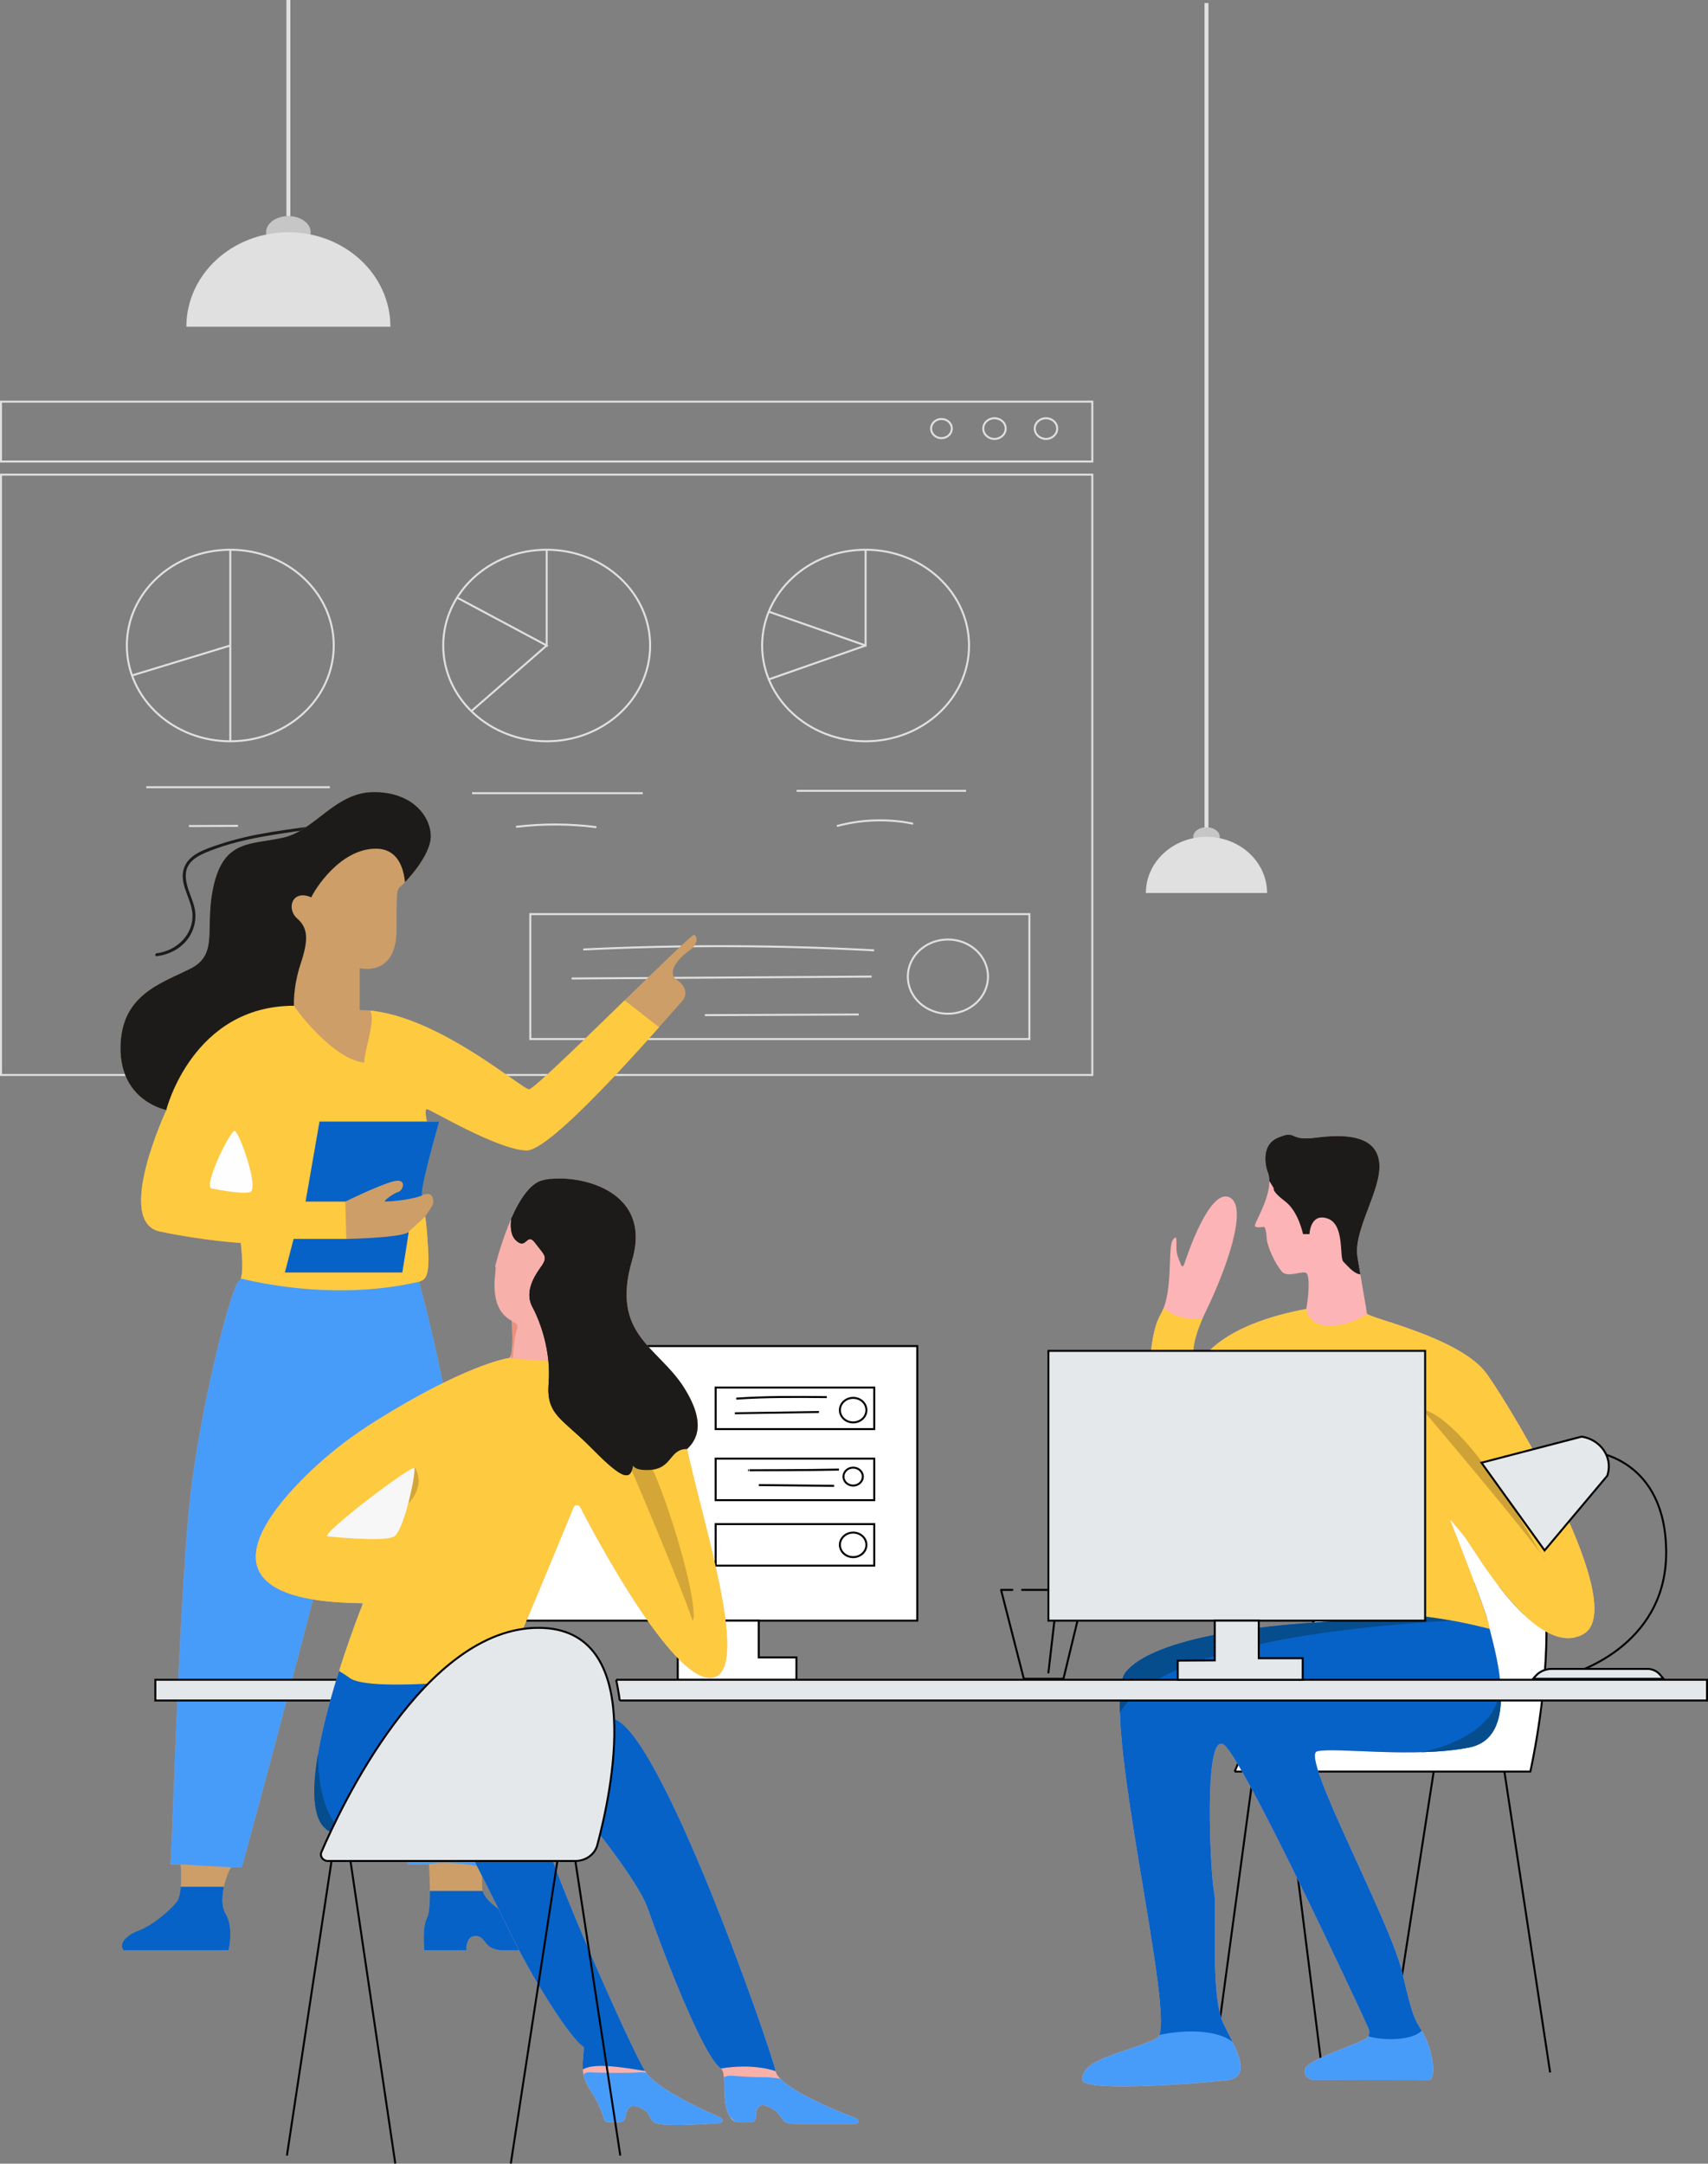 <svg xmlns="http://www.w3.org/2000/svg" xmlns:xlink="http://www.w3.org/1999/xlink" id="Calque_2" data-name="Calque 2" width="861.51" height="1091.21" viewBox="0 0 861.51 1091.21"><rect x="0" y="0" width="861.51" height="1091.21" fill="#808080" stroke="none"/><defs><style>      .cls-1 {        fill: #eb917f;      }      .cls-2, .cls-3, .cls-4, .cls-5, .cls-6 {        fill: none;      }      .cls-2, .cls-3, .cls-7, .cls-8, .cls-6 {        stroke-miterlimit: 10;      }      .cls-2, .cls-4, .cls-7, .cls-8 {        stroke: #000;      }      .cls-3 {        stroke-width: 2px;      }      .cls-3, .cls-6 {        stroke: #e0e0e0;      }      .cls-9 {        fill: #d3a637;      }      .cls-10 {        clip-path: url(#clippath-2);      }      .cls-11 {        fill: #e0e0e0;      }      .cls-4 {        stroke-linecap: round;        stroke-linejoin: round;      }      .cls-12 {        clip-path: url(#clippath-1);      }      .cls-13 {        fill: #fffeff;      }      .cls-14 {        fill: #cd9e68;      }      .cls-15 {        fill: #cea236;      }      .cls-7 {        fill: #e5e8ea;      }      .cls-16 {        fill: #f8b0aa;      }      .cls-17 {        fill: #fdca40;      }      .cls-18 {        clip-path: url(#clippath);      }      .cls-19 {        fill: #489cf9;      }      .cls-20 {        fill: #0662c7;      }      .cls-8 {        fill: #fff;      }      .cls-21 {        clip-path: url(#clippath-3);      }      .cls-22 {        fill: #f7f7f7;      }      .cls-23 {        fill: #1c1b19;      }      .cls-24 {        fill: #fcb4b6;      }      .cls-25 {        fill: #064d8e;      }      .cls-26 {        fill: #c6c6c6;      }    </style><clipPath id="clippath"><path class="cls-5" d="m249.54,940.23s-2.28-161.54-38.15-293.8c1.96-1.05,5.54-.3,4.57-16.31s-1.52-16.31-1.52-16.6,4.14-5.34,4.14-7.24-.32-5.36-5.38-3.68c-2.51.83,8.33-36.93,8.33-36.93h-6.19s-1.46-6.33,0-6.33,36.19,20.84,50.38,20.84,76.38-73.46,78.26-75.18,3.42-6.79-2.45-10.73c-5.88-3.92,1.31-11.48,6.04-14.8,4.73-3.32,4.39-7.54,2.45-7.99s-79.41,77.91-83.15,77.91-49.08-40.01-85.45-40.01v-21.13s18.58,4.85,18.58-19.33c0-18.72,0-20.22,1.96-21.75s15.34-15.4,15.34-25.37-9.12-22.34-28.69-22.34-29.68,19.33-45.65,22.95c-15.97,3.62-29.35.91-34.89,22.95-5.54,22.04,2.93,35.64-12.07,43.18-15,7.54-35.22,13.28-35.22,40.15s23.15,31.11,23.15,31.11c0,0-26.42,56.46-3.27,61.29,23.15,4.83,40.76,5.74,40.76,5.74,0,0,2.28,17.81-.97,19.33-3.25,1.52-16.96,52.84-23.49,100.25-6.53,47.41-10.11,190.82-11.08,193.85h5.22s1.31,14.64-1.96,18.88c-3.27,4.23-12.23,11.93-19.23,14.49-7.01,2.57-10.11,7.24-7.5,9.97h52.84s2.93-11.02-1.46-18.42c-4.39-7.4,1.46-22.5,2.93-23.41,5.7,0,5.05-.16,5.05-.16l.65-1.37s47.61-174.83,48.92-190.82c.97,9.66,13.04,63.11,15.65,89.68,2.61,26.58,18.58,89.07,18.58,101.16h10.77s1.62,22.2-.97,27.03-1.31,16.31-1.31,16.31h21.19s-.65-7.24,4.73-7.24,3.58,7.24,14.19,7.24h38.49s2.12-6.19-4.73-6.19-44.31-13.28-44.68-25.21c-.32-10.57,0-10.57,0-10.57h6.35v-1.37l-.04-.02Z"></path></clipPath><clipPath id="clippath-1"><path class="cls-5" d="m639.36,591s-4.73-12.98,5.22-17.22c9.95-4.23,4.89,1.82,18.92,0,14.03-1.82,30.16-1.66,32.12,11.93,1.96,13.59-13.2,34.27-10.92,48.3,2.28,14.03,4.57,26.12,4.73,28.38s47.12,11.93,60.49,30.49c13.38,18.56,72.39,117.76,48.76,131.2-23.63,13.44-54.95-42.72-59.84-48.92-4.89-6.19-7.66-9.2-7.66-9.2,0,0,19.23,48.46,19.89,54.04s18.26,55.71-9.95,61.29c-28.22,5.58-68.15-.3-76.8,1.96-8.65,2.26,36.91,85.25,43,111.63,6.09,26.38,6.75,23.55,11.08,31.6s6.33,22.54,2.18,22.54c-3.78,0-39.12-.08-57.9-.1-4.29,0-6.29-5.11-2.87-7.52,7.02-4.93,21.53-9.44,28.5-12.88,2.1-1.03,2.99-3.36,2.06-5.38-9.76-21.27-62.27-133.44-72.6-142.81-11.08-10.07-7.18,65.62-5.44,73.48,1.74,7.86-2.18,52.22,4.79,66.83,5.2,10.92,15.36,26.44,2.18,28.38-7.12,1.05-73.1,6.71-73.38-.1-.44-10.96,21.75-13.26,37.72-21.04,11.18-5.44-30-167.08-15.87-184.59,14.13-17.51,71.08-24.99,117.84-25.98s-103.91-109.49-104.78-113.51-2.18-28.99,4.57-40.86c6.75-11.87,3.27-34.02,6.31-37.84s.65,4.23,2.39,8.65,2.18,6.85,3.48,3.03,12.39-37.24,22.4-33.01-1.31,36.23-11.95,57.98c-10.65,21.75-4.57,28.99-4.57,28.99,0,0,5.66-21.33,55.43-30.59,1.31-7.24,1.74-15.91.22-17.91s-9.56,2.61-12.61-1.01-7.4-12.29-7.62-17.12-1.31-5.44-1.31-5.44c0,0-3.48.81-4.57-.2s10.43-17.51,6.41-27.49l-.04.02Z"></path></clipPath><clipPath id="clippath-2"><path class="cls-5" d="m183.15,808.49s-46.09,114.73-12.17,116.36c33.92,1.62,61.31,0,61.31,0,0,0,16.52,32.22,26.08,51.93,9.56,19.73,29.13,51.53,36.09,55.57,0,7.24-2.61,12.88,3.48,22.14,4.25,6.47,5.96,11.58,6.61,14.05.26.97,1.17,1.64,2.26,1.64h5.78c1.46,0,2.71-1.01,2.87-2.35.34-2.91,1.64-7.22,6.41-5.28,6.97,2.81,4.14,4.23,7.84,7.66,2.75,2.55,23.11,1.31,33.32.49,1.56-.12,1.96-2.1.53-2.71-10.37-4.49-32.89-14.96-38.19-23.55-6.97-11.28-40.43-86.56-49.14-113.53-8.69-26.97,16.09-18.52,16.09-18.52,0,0,29.13,35.03,34.35,49.93,5.22,14.9,27.03,73.95,36.97,80.92,3.56,2.49-.91,19.37,5.8,25.9.85.83,2.08,1.23,3.3,1.23h5.82c1.52,0,2.71-1.17,2.69-2.57-.06-3.28.75-8.15,6.75-5.13,8.65,4.37,4.23,8.45,12.88,8.45h30.53c1.68,0,2.16-2.14.59-2.73-13.08-5.05-39.18-16.05-40.76-23.85-2.12-10.41-59.03-174.83-82.5-177.84-23.49-3.03-60.65-11.48-56.08-19.93,4-7.38,30.12-70.74,36.67-86.67.55-1.37,2.59-1.44,3.27-.14,8.57,16.5,45.85,86.2,65.4,86.2,22.18,0-3.58-78.2-11.42-115.35,2.61-2.71,11.42-10.57-1.62-31.11-13.04-20.54-37.18-26.58-26.08-64.31,11.08-37.74-32.35-44.23-45.99-39.85-13.81,4.43-23.15,43.18-23.15,43.18,1.62-.3-5.22,20.22,8.47,27.49.32,7.54.65,18.42-1.62,18.72-2.08.28-23.13,4.31-66.51,31.35-11.02,6.87-21.41,14.6-30.81,23.29-25.86,23.88-62.35,68.37,23.94,68.96l-.06-.02Z"></path></clipPath><clipPath id="clippath-3"><path class="cls-5" d="m260.11,605.8s-5.54,14.19,0,19.63c5.54,5.44,5.46-4.53,9.89,1.5,4.45,6.04,6.73,6.65,2.81,12.07-3.92,5.42-8.15,12.98-4.23,20.22,3.92,7.24,9.46,22.34,8.15,38.35s6.85,17.81,20.88,32c14.03,14.19,19.23,17.51,21.19,11.77,1.96-5.74-2.93.61,8.81,0,11.73-.61,9.78-10.57,18.92-10.57s60.65-15.4,60.65-15.4c0,0-19.23-67.93-22.18-69.76s-26.42-49.83-32.93-51.03c-6.53-1.21-45.65-9.06-48.26-9.66-2.61-.59-35.54,7.96-35.54,7.96l-8.15,12.88v.02Z"></path></clipPath></defs><g id="salari&#xE9;s_r&#xE9;union" data-name="salari&#xE9;s r&#xE9;union"><g id="illu_pro" data-name="illu pro"><g><g><g><rect id="grd_tab" data-name="grd tab" class="cls-6" x=".5" y="239.39" width="550.46" height="302.75"></rect><ellipse id="cercle_g" data-name="cercle g" class="cls-6" cx="116.16" cy="325.55" rx="52.18" ry="48.3"></ellipse><ellipse id="cercle_m" data-name="cercle m" class="cls-6" cx="275.74" cy="325.55" rx="52.18" ry="48.3"></ellipse><ellipse id="cercle_d" data-name="cercle d" class="cls-6" cx="436.6" cy="325.55" rx="52.18" ry="48.3"></ellipse><rect id="rectangle_haut" data-name="rectangle haut" class="cls-6" x=".5" y="202.56" width="550.46" height="30.2"></rect><polyline id="cercle_d_part" data-name="cercle d part" class="cls-6" points="387.78 308.49 436.6 325.55 436.6 277.25"></polyline><line id="cercle_d_part-2" data-name="cercle d part-2" class="cls-6" x1="387.78" y1="342.63" x2="436.6" y2="325.55"></line><polyline id="cercle_m_part" data-name="cercle m part" class="cls-6" points="275.74 277.25 275.74 325.55 230.54 301.39 275.74 325.55 237.75 358.66"></polyline><line id="cercle_g_part" data-name="cercle g part" class="cls-6" x1="116.16" y1="277.25" x2="116.16" y2="373.85"></line><line id="cercle_g_part-2" data-name="cercle g part-2" class="cls-6" x1="66.59" y1="340.65" x2="116.16" y2="325.55"></line><g id="txt_m" data-name="txt m"><path class="cls-6" d="m238.12,400.03h86.1"></path><path class="cls-6" d="m260.31,416.99c13.42-1.62,27.09-1.56,40.49.16"></path></g><g id="txt_d" data-name="txt d"><path class="cls-6" d="m401.83,398.83h85.45"></path><path class="cls-6" d="m422.12,416.6c12.45-3.38,25.82-3.8,38.47-1.19"></path></g><g id="txt_g" data-name="txt g"><path class="cls-6" d="m73.76,397.01h92.61"></path><path class="cls-6" d="m95.29,416.6c8.25-.04,16.52-.06,24.78-.1"></path></g><g id="rectangle_bas_tab" data-name="rectangle bas tab"><rect class="cls-6" x="267.47" y="461.02" width="251.75" height="63.01"></rect><path class="cls-6" d="m498.34,492.53c0,10.33-9.04,18.72-20.22,18.72s-20.22-8.39-20.22-18.72,9.04-18.72,20.22-18.72,20.22,8.39,20.22,18.72Z"></path><path class="cls-6" d="m294.22,478.85c48.86-2.37,97.86-2.24,146.67.44"></path><path class="cls-6" d="m288.33,493.48c50.44-.32,100.88-.65,151.32-.97"></path><path class="cls-6" d="m355.53,511.96c25.86-.1,51.75-.22,77.61-.32"></path></g><g id="ellipses_rectangle_haut" data-name="ellipses rectangle haut"><ellipse class="cls-6" cx="501.61" cy="216.14" rx="5.66" ry="5.22"></ellipse><ellipse class="cls-6" cx="474.87" cy="216.14" rx="5.22" ry="4.83"></ellipse><path class="cls-6" d="m533.25,216.14c0,2.89-2.53,5.22-5.66,5.22s-5.66-2.34-5.66-5.22,2.53-5.22,5.66-5.22,5.66,2.34,5.66,5.22h0Z"></path></g></g><g id="corps"><path class="cls-23" d="m164.83,417.37l.24-.69c.2-.59-.4-.99-.91-.91-18.07,2.53-36.59,4.31-53.94,10.21-6.08,2.06-14.52,4.61-17.16,11.16-3.27,8.07,3.34,15.59,3.98,23.47.83,10.65-7.94,18.92-18.01,20.14-.93.12-.95,1.6,0,1.48,7.06-.85,13.77-4.65,17.2-11.06,1.66-3.11,2.51-6.67,2.32-10.19-.22-4.04-1.88-7.72-3.23-11.46-1.56-4.41-2.77-9.66.18-13.79,2.51-3.5,6.97-5.28,10.82-6.79,8.53-3.32,17.47-5.44,26.46-7.06,10.53-1.9,21.17-3.23,31.76-4.71l-.91-.91-.24.69c-.32.91,1.13,1.29,1.42.4h0l.02.02Z"></path><g id="corps-2"><path id="corps-3" class="cls-14" d="m249.54,940.23s-2.28-161.54-38.15-293.8c1.96-1.05,5.54-.3,4.57-16.31s-1.52-16.31-1.52-16.6,4.14-5.34,4.14-7.24-.32-5.36-5.38-3.68c-2.51.83,8.33-36.93,8.33-36.93h-6.19s-1.46-6.33,0-6.33,36.19,20.84,50.38,20.84,76.38-73.46,78.26-75.18,3.42-6.79-2.45-10.73c-5.88-3.92,1.31-11.48,6.04-14.8,4.73-3.32,4.39-7.54,2.45-7.99s-79.41,77.91-83.15,77.91-49.08-40.01-85.45-40.01v-21.13s18.58,4.85,18.58-19.33c0-18.72,0-20.22,1.96-21.75s15.34-15.4,15.34-25.37-9.12-22.34-28.69-22.34-29.68,19.33-45.65,22.95c-15.97,3.62-29.35.91-34.89,22.95-5.54,22.04,2.93,35.64-12.07,43.18-15,7.54-35.22,13.28-35.22,40.15s23.15,31.11,23.15,31.11c0,0-26.42,56.46-3.27,61.29,23.15,4.83,40.76,5.74,40.76,5.74,0,0,2.28,17.81-.97,19.33-3.25,1.52-16.96,52.84-23.49,100.25-6.53,47.41-10.11,190.82-11.08,193.85h5.22s1.31,14.64-1.96,18.88c-3.27,4.23-12.23,11.93-19.23,14.49-7.01,2.57-10.11,7.24-7.5,9.97h52.84s2.93-11.02-1.46-18.42c-4.39-7.4,1.46-22.5,2.93-23.41,5.7,0,5.05-.16,5.05-.16l.65-1.37s47.61-174.83,48.92-190.82c.97,9.66,13.04,63.11,15.65,89.68,2.61,26.58,18.58,89.07,18.58,101.16h10.77s1.62,22.2-.97,27.03-1.31,16.31-1.31,16.31h21.19s-.65-7.24,4.73-7.24,3.58,7.24,14.19,7.24h38.49s2.12-6.19-4.73-6.19-44.31-13.28-44.68-25.21c-.32-10.57,0-10.57,0-10.57h6.35v-1.37l-.04-.02Z"></path><g class="cls-18"><g><path id="cheveux" class="cls-23" d="m148.28,507.23s-.59-9.16,3.32-21.04c3.92-11.87,4.04-17.91-1.68-22.95-5.72-5.03-2.45-14.9,7.1-10.67,1.52-3.58,14.35-24.56,32.61-24.56s14.56,26.77,14.56,26.77c0,0,56.52-36.43,55.65-36.43s-40.21-15.3-40.21-15.3l-61.52-15.91s-61.31,27.37-61.96,27.98-26.95,44.68-27.39,44.48-13.26,37.64-12.61,37.84-4.14,27.98-4.14,27.98l10.65,35.42s22.4.4,23.49-1.01,23.59-46.7,62.12-52.64v.02Z"></path><path id="tshirt" class="cls-17" d="m83.87,559.77s13.2-52.54,64.41-52.54c3.92,6.04,21.19,27.17,35.38,28.69,0-5.58,6.17-22.58,2.93-26.3s128.43-5.15,128.43-5.15c0,0,14.15,10.96,17.37,13.59s-8.67,43.69-8.49,44.15-50.22,24.62-50.22,24.62l-48.11-8.9-4.08-12.23h-60.34l-7.01,40.31h20.05l.49,18.88h-26.58l-4.39,16.9h59.19s2.99-17.97,3.13-19.63-.46-.16,8.41-8.61c8.87-8.45,23.21,16.6,23.21,16.6l-22.34,16.46-3.92-.16s-42.19,14.54-90.14-1.27c-47.97-15.79-78.13-35.72-78.13-35.72,0,0,13.38-30.04,14.03-30.04s26.73-19.63,26.73-19.63l-.04-.04Z"></path><path id="dossier_haut" data-name="dossier haut" class="cls-20" d="m174.21,605.96h-20.05l7.01-40.31h60.34s-8.41,34.99-8.33,36.93c-1.39,1.41-12.05,3.3-18.82,3.38-1.54,0,4.2-4.21,6.53-4.83,2.53-.67,4.81-7.48-3.01-5.2-7.84,2.26-23.65,10.03-23.65,10.03h-.02Z"></path><path id="dossier_bas" data-name="dossier bas" class="cls-20" d="m148.12,624.83h26.58s28.34-.55,31.44-3.54c-.36,2.61-3.23,20.44-3.23,20.44h-59.19l4.39-16.9h0Z"></path><path id="pantalon" class="cls-19" d="m119.41,644.21s45,13.08,91.96,2.22c46.96-10.86,30.43,35.84,30.43,35.84l12.82,259.27-11.48.06s-15.61-3.48-26.89-1.48c-5.01.89-8.83.24-10.77.12-7.22-.42-83.65,1.7-83.65,1.7l-5.22-.2-25.61-1.5h-5.22l-4.67-142.42s12.17-111.92,11.73-111.31,26.52-42.27,26.52-42.27l.04-.02Z"></path><path id="chaussure_gauche" data-name="chaussure gauche" class="cls-20" d="m87.63,951.54h29.68s11.08,39.72,10.92,40.61-34.89-5.9-35.38-5.58-40.43-2.41-40.43-2.41l10.92-20.38,24.3-12.23h-.02Z"></path><path id="chaussure_droite" data-name="chaussure droite" class="cls-20" d="m216.57,953.66h34.14l45.65,20.32s6.19,10.47,5.98,10.86-3.58,7.04-4.14,7.14-58.04-3.23-58.04-3.23l-34.14.49,10.55-35.64v.04Z"></path><path id="trou_tshirt" data-name="trou tshirt" class="cls-13" d="m106.55,599.33s14.19,3.03,19.41,1.96-5.38-30.95-7.66-30.95-15.65,27.33-11.73,28.99h-.02Z"></path></g></g></g></g><g id="verre_paille" data-name="verre paille"><polyline class="cls-4" points="510.63 801.82 504.93 801.82 516.41 846.66 536.4 846.66 547.24 801.82 515.52 801.82"></polyline><line class="cls-4" x1="528.82" y1="843.52" x2="533.15" y2="806.08"></line></g><g id="ordi_gauche" data-name="ordi gauche"><rect class="cls-8" x="265.31" y="678.86" width="197.37" height="138.48"></rect><rect class="cls-8" x="360.97" y="699.79" width="80.01" height="20.94"></rect><rect class="cls-8" x="360.97" y="768.64" width="80.01" height="20.94"></rect><rect class="cls-8" x="360.97" y="735.63" width="80.01" height="20.94"></rect><path class="cls-8" d="m371.34,705.37c15.2-1.05,30.45-.91,45.69-.77"></path><path class="cls-8" d="m370.67,712.75c14.13-.22,28.26-.44,42.39-.65"></path><path class="cls-8" d="m377.73,741.51c-.32-.04,30,0,45.42-.36"></path><path class="cls-8" d="m382.72,748.97c12.66.12,25.33.26,37.99.38"></path><ellipse class="cls-8" cx="430.33" cy="711.17" rx="6.69" ry="6.19"></ellipse><path class="cls-8" d="m435.22,744.69c0,2.49-2.2,4.53-4.89,4.53s-4.89-2.02-4.89-4.53,2.2-4.53,4.89-4.53,4.89,2.02,4.89,4.53Z"></path><polygon class="cls-8" points="382.72 817.34 382.72 835.88 401.72 835.88 401.72 847.14 341.85 847.14 341.85 835.46 360.97 835.46 360.97 817.34 382.72 817.34"></polygon><ellipse class="cls-8" cx="430.33" cy="779.11" rx="6.69" ry="6.19"></ellipse></g><g id="chaise_droite" data-name="chaise droite"><path class="cls-8" d="m622.74,893.45h149.15s31.74-138.5-30-139.71-119.13,139.71-119.13,139.71h-.02Z"></path><line class="cls-2" x1="632.29" y1="893.45" x2="615.33" y2="1018.65"></line><line class="cls-2" x1="647.95" y1="893.45" x2="666.21" y2="1038.79"></line><line class="cls-2" x1="723.16" y1="893.45" x2="703.18" y2="1021.87"></line><line class="cls-2" x1="758.82" y1="893.45" x2="781.88" y2="1045.22"></line></g><g><path class="cls-24" d="m639.36,591s-4.73-12.98,5.22-17.22c9.95-4.23,4.89,1.82,18.92,0,14.03-1.82,30.16-1.66,32.12,11.93,1.96,13.59-13.2,34.27-10.92,48.3,2.28,14.03,4.57,26.12,4.73,28.38s47.12,11.93,60.49,30.49c13.38,18.56,72.39,117.76,48.76,131.2-23.63,13.44-54.95-42.72-59.84-48.92-4.89-6.19-7.66-9.2-7.66-9.2,0,0,19.23,48.46,19.89,54.04s18.26,55.71-9.95,61.29c-28.22,5.58-68.15-.3-76.8,1.96-8.65,2.26,36.91,85.25,43,111.63,6.09,26.38,6.75,23.55,11.08,31.6s6.33,22.54,2.18,22.54c-3.78,0-39.12-.08-57.9-.1-4.29,0-6.29-5.11-2.87-7.52,7.02-4.93,21.53-9.44,28.5-12.88,2.1-1.03,2.99-3.36,2.06-5.38-9.76-21.27-62.27-133.44-72.6-142.81-11.08-10.07-7.18,65.62-5.44,73.48,1.74,7.86-2.18,52.22,4.79,66.83,5.2,10.92,15.36,26.44,2.18,28.38-7.12,1.05-73.1,6.71-73.38-.1-.44-10.96,21.75-13.26,37.72-21.04,11.18-5.44-30-167.08-15.87-184.59,14.13-17.51,71.08-24.99,117.84-25.98s-103.91-109.49-104.78-113.51-2.18-28.99,4.57-40.86c6.75-11.87,3.27-34.02,6.31-37.84s.65,4.23,2.39,8.65,2.18,6.85,3.48,3.03,12.39-37.24,22.4-33.01-1.31,36.23-11.95,57.98c-10.65,21.75-4.57,28.99-4.57,28.99,0,0,5.66-21.33,55.43-30.59,1.31-7.24,1.74-15.91.22-17.91s-9.56,2.61-12.61-1.01-7.4-12.29-7.62-17.12-1.31-5.44-1.31-5.44c0,0-3.48.81-4.57-.2s10.43-17.51,6.41-27.49l-.04.02Z"></path><g class="cls-12"><g><path id="cheveux-2" class="cls-23" d="m642.5,599.25s-1.23,1.41,5.62,6.55c6.85,5.13,9.12,16.6,9.12,16.6h3.27s.32-10.86,9.12-7.86c8.81,3.03,5.8,19.63,7.96,21.75s8.03,9.66,11.62,4.83c3.58-4.83,30.34-27.78,30.34-27.78,0,0,2.28-32.31,0-32.61-2.28-.3-28.38-21.13-30.65-20.84s-36.53,10.27-37.84,10.57-20.54,6.33-21.53,6.33,12.96,22.44,12.96,22.44l.02.02Z"></path><rect id="chaussure_gauche-2" data-name="chaussure gauche-2" class="cls-19" x="535.37" y="1017.2" width="101.1" height="43.18"></rect><rect id="chaussure_droite-2" data-name="chaussure droite-2" class="cls-19" x="647.19" y="1017.96" width="89.35" height="42.57"></rect><path id="pantalon-2" class="cls-20" d="m751.32,821.41l-63.05-15.44-130.11,22.64,1.96,102.96s11.42,70.05,11.42,71.26.08,26.36,13.24,23.45c13.16-2.91,29.54-2.51,36.85,3.48,7.3,6,61.8-5.03,68.47-2.85,6.67,2.18,22.12,2.49,26.95-2.79s25.37-89.23,25.37-89.23l38.49-70.35-29.56-43.14h-.02Z"></path><path id="ombre_cuisse" data-name="ombre cuisse" class="cls-25" d="m563.88,888.79s-40.57-59.19,167.75-71.46c208.32-12.27-224.11-39.44-224.11-39.44l56.36,110.9Z"></path><path id="ombre_fesse" data-name="ombre fesse" class="cls-25" d="m716.67,883.71s43.14-7.12,39.83-37.38c-3.3-30.26,25.59,20.14,25.59,20.14l-15.65,27.17s-40.43-1.6-41.08-1.01-8.69-8.92-8.69-8.92h0Z"></path><path id="pull" class="cls-17" d="m585.91,658.34s5.88,8.17,20.54,6.65c14.66-1.52,52.38-4.85,52.38-4.85,0,0,.75,9.06,12.82,8.45s20.22-7.54,20.22-7.54c0,0,89.35,15.69,90,16.6s26.73,80.62,27.72,82.74,5.54,62.2,5.54,62.2l-24.78,11.77-33.58-15.1-5.44,2.16s-34.35-9.4-65.98-7.6c-31.62,1.82-104.35-59.48-104.35-59.48,0,0-24.78-52.24-24.46-51.93s14.03-30.79,14.03-30.79l15.36-13.28h-.04Z"></path><path id="ombre_bras" data-name="ombre bras" class="cls-15" d="m717.31,710.58s55.9,65.96,62.29,76.38c-3.54-3.05-36.49-68.94-62.29-76.38Z"></path></g></g></g><g id="plateau_table" data-name="plateau table"><polyline class="cls-7" points="310.81 847.14 861.01 847.14 861.01 857.61 312.59 857.61"></polyline><path class="cls-7" d="m208.44,857.61s7.1-7.44,8.19-10.47H78.35v10.47h130.09"></path><path class="cls-7" d="m310.81,847.14s1.52,7.7,1.78,10.47"></path></g><g id="femme"><path id="corps-5" class="cls-16" d="m183.15,808.49s-46.09,114.73-12.17,116.36c33.92,1.62,61.31,0,61.31,0,0,0,16.52,32.22,26.08,51.93,9.56,19.73,29.13,51.53,36.09,55.57,0,7.24-2.61,12.88,3.48,22.14,4.25,6.47,5.96,11.58,6.61,14.05.26.97,1.17,1.64,2.26,1.64h5.78c1.46,0,2.71-1.01,2.87-2.35.34-2.91,1.64-7.22,6.41-5.28,6.97,2.81,4.14,4.23,7.84,7.66,2.75,2.55,23.11,1.31,33.32.49,1.56-.12,1.96-2.1.53-2.71-10.37-4.49-32.89-14.96-38.19-23.55-6.97-11.28-40.43-86.56-49.14-113.53-8.69-26.97,16.09-18.52,16.09-18.52,0,0,29.13,35.03,34.35,49.93,5.22,14.9,27.03,73.95,36.97,80.92,3.56,2.49-.91,19.37,5.8,25.9.85.83,2.08,1.23,3.3,1.23h5.82c1.52,0,2.71-1.17,2.69-2.57-.06-3.28.75-8.15,6.75-5.13,8.65,4.37,4.23,8.45,12.88,8.45h30.53c1.68,0,2.16-2.14.59-2.73-13.08-5.05-39.18-16.05-40.76-23.85-2.12-10.41-59.03-174.83-82.5-177.84-23.49-3.03-60.65-11.48-56.08-19.93,4-7.38,30.12-70.74,36.67-86.67.55-1.37,2.59-1.44,3.27-.14,8.57,16.5,45.85,86.2,65.4,86.2,22.18,0-3.58-78.2-11.42-115.35,2.61-2.71,11.42-10.57-1.62-31.11-13.04-20.54-37.18-26.58-26.08-64.31,11.08-37.74-32.35-44.23-45.99-39.85-13.81,4.43-23.15,43.18-23.15,43.18,1.62-.3-5.22,20.22,8.47,27.49.32,7.54.65,18.42-1.62,18.72-2.08.28-23.13,4.31-66.51,31.35-11.02,6.87-21.41,14.6-30.81,23.29-25.86,23.88-62.35,68.37,23.94,68.96l-.06-.02Z"></path><g class="cls-10"><g><path id="chaussure_g" data-name="chaussure g" class="cls-19" d="m293.59,1047.72c.3-1.54,1.76-2.65,3.44-2.59,5.9.2,19.18.55,25.9,0,2.2-.18,4.35.36,6.29,1.31,4.21,2.1,10.43,3.56,11.2,4.18.08.06.14.1.22.16l23.63,15.51c.12.08.22.16.34.24l3.23,2.73c1.54,1.31,1.44,3.58-.18,4.77l-4.99,3.68c-.67.49-1.5.73-2.35.67l-59.29-3.82c-1.11-.08-2.12-.65-2.69-1.54l-6.73-10.59c-.42-.65-.55-1.41-.42-2.14l2.41-12.55-.02-.02Z"></path><path id="chaussure_droite-3" data-name="chaussure droite-3" class="cls-19" d="m361.7,1051.56c.95-3.05,4.1-5.03,7.5-4.73,4.33.38,10.39.79,15.65.75,5.8-.04,11.56,1.03,16.8,3.3,10.8,4.67,31.25,10.33,36.43,11.73.79.22,1.5.63,2.06,1.23l4.85,5.18c1.44,1.52,1.41,3.82-.08,5.32l-4.14,4.2c-.93.95-2.32,1.42-3.7,1.29l-60.49-6.49c-.69-.08-1.35-.3-1.92-.67l-3.27-2.06c-.28-.18-.53-.38-.75-.61l-9.54-9.62c-1.03-1.03-1.39-2.47-.97-3.82l1.56-5.01h0Z"></path><path id="pantalon-3" class="cls-20" d="m164.09,841.62h101.83l93.3,40.15s36.85,152.17,36.53,153.09-4.57,9.66-4.57,9.66c0,0-10.86-4.14-27.61-1.31-16.74,2.81-27.51,2.91-38.27,1.21s-25.21-4.31-31.35-.75c-6.15,3.56-64.19-16.66-64.19-16.66,0,0-92.29-79.71-91.3-79.71s10.43-82.74,10.77-83.65,14.86-22.04,14.86-22.04v.02Z"></path><path id="ombre_fesse-2" data-name="ombre fesse-2" class="cls-25" d="m160.37,884.56s-.71,37.24,17.55,40.57c18.26,3.32,6.97,14.41,6.97,14.41l-38.05-3.82v-20.54l8.25-26.16,5.26-4.45h.02Z"></path><path id="ombre_cou" data-name="ombre cou" class="cls-1" d="m258.58,686.52s.42-11.4,2.28-16.46c.42-1.13-.04-2.39-1.19-2.95-2.45-1.19-5.64-3.27-7.18-3.54-2.18-.4,6.09,22.95,6.09,22.95h0Z"></path><path id="pull-2" class="cls-17" d="m262.6,685.51s54.14,2.71,67.84,9.36c13.69,6.65,61.31,53.75,61.31,53.75l-6.19,70.96-13.69,41.67-51.85-31.11-60.3,15.18s-72.98,9-83.47.83c-10.49-8.17-96.25-52.24-96.25-52.24,0,0,45.99-70.05,47.61-70.67s63.26-39.56,63.26-39.56l65.64,1.21,6.09.61h0Z"></path><path id="ombre_tshirt_aisselle_gauche" data-name="ombre tshirt aisselle gauche" class="cls-9" d="m204.54,759.48s10.8-8.35,4.81-19.33c-2.95,4.73-4.59,9.89-4.59,9.89l-.22,9.42v.02Z"></path><path id="coin_pull" data-name="coin pull" class="cls-22" d="m165.3,774.85s28.69,3.03,33.58,0,11.08-32.31,10.11-34.41-48.36,34-43.69,34.41Z"></path><path id="ombre_bras_droit" data-name="ombre bras droit" class="cls-9" d="m317.4,738.68s25.69,59.82,31.92,78.66c0,0,.63-.51.61-2.47-.26-19.37-18.6-73.38-23.49-78.48-5.7-5.98-9.04,2.3-9.04,2.3Z"></path><g id="cheveux-3"><path id="cheveux-4" class="cls-23" d="m260.11,605.8s-5.54,14.19,0,19.63c5.54,5.44,5.46-4.53,9.89,1.5,4.45,6.04,6.73,6.65,2.81,12.07-3.92,5.42-8.15,12.98-4.23,20.22,3.92,7.24,9.46,22.34,8.15,38.35s6.85,17.81,20.88,32c14.03,14.19,19.23,17.51,21.19,11.77,1.96-5.74-2.93.61,8.81,0,11.73-.61,9.78-10.57,18.92-10.57s60.65-15.4,60.65-15.4c0,0-19.23-67.93-22.18-69.76s-26.42-49.83-32.93-51.03c-6.53-1.21-45.65-9.06-48.26-9.66-2.61-.59-35.54,7.96-35.54,7.96l-8.15,12.88v.02Z"></path><g class="cls-21"><path class="cls-23" d="m281.02,589.69s-19.61,28.79-14.19,29.19c5.44.4,9.34,6.23,9.99,10.47s-4.35,9.46-1.31,16.5c3.05,7.04,14.7,11.7,7.62,23.96-7.08,12.27,19.67,73.85,35.66,71.56,15.97-2.28-9.34,9.36-9.34,9.97s-43.55-18.52-43.55-18.52c0,0-8.17-33.42-8.39-33.21s5.01-29.09,5.01-29.09l-5.01-37.34s-9.99-20.74-10.65-21.33,14.35-29.39,14.35-29.39l19.83,7.24-.02-.02Z"></path></g></g></g></g></g><g id="chaise_gauche" data-name="chaise gauche"><path class="cls-7" d="m165.42,938.54h124.79c5.22,0,9.8-3.28,11.06-7.97,7.12-26.44,25.15-109.61-29.7-109.61-57.57,0-100.23,91.58-109.45,113.09-.93,2.16.79,4.49,3.3,4.49Z"></path><line class="cls-2" x1="167.22" y1="938.54" x2="144.72" y2="1087.1"></line><line class="cls-2" x1="176.78" y1="938.54" x2="199.38" y2="1091.13"></line><line class="cls-2" x1="281.14" y1="938.54" x2="257.65" y2="1091.13"></line><line class="cls-2" x1="290.21" y1="938.54" x2="312.88" y2="1087.1"></line></g><g id="ordi_droite" data-name="ordi droite"><rect id="ecran" class="cls-7" x="528.82" y="681.27" width="190.01" height="136.07"></rect><polygon id="pied" class="cls-7" points="612.72 837.38 612.72 817.34 634.91 817.34 634.91 836.28 657.09 836.28 657.09 847.14 594.04 847.14 594.04 837.48 612.72 837.38"></polygon></g></g><g id="lampe_gauche" data-name="lampe gauche"><line class="cls-3" x1="145.46" y1="109.09" x2="145.46"></line><ellipse class="cls-26" cx="145.46" cy="117.14" rx="11.26" ry="8.15"></ellipse><path class="cls-11" d="m145.46,117.14c-28.43,0-51.46,21.33-51.46,47.65h102.92c0-26.31-23.03-47.65-51.46-47.65Z"></path></g><g id="lampe_droite" data-name="lampe droite"><line class="cls-3" x1="608.55" y1="421.15" x2="608.55" y2="1.53"></line><ellipse class="cls-26" cx="608.55" cy="422.04" rx="6.69" ry="4.85"></ellipse><path class="cls-11" d="m608.55,422.04c-16.88,0-30.57,12.66-30.57,28.3h61.13c0-15.63-13.69-28.3-30.57-28.3h.02Z"></path></g><g id="lampe_bureau" data-name="lampe bureau"><path class="cls-2" d="m792.42,844.17s47.99-13.04,47.99-61.07-37.22-51-37.22-51"></path><path class="cls-7" d="m773.27,846.66h65.84l-1.86-2.16c-1.54-1.78-3.88-2.83-6.33-2.83h-48.23c-3.11,0-6.04,1.27-8.03,3.46l-1.37,1.5-.02.02Z"></path><path class="cls-7" d="m747.25,737.69l31.84,44.23,31.62-37.66.26-.89c2.41-8.63-3.66-17.33-13.16-18.84h0l-50.56,13.16h0Z"></path></g></g></g></g></svg>